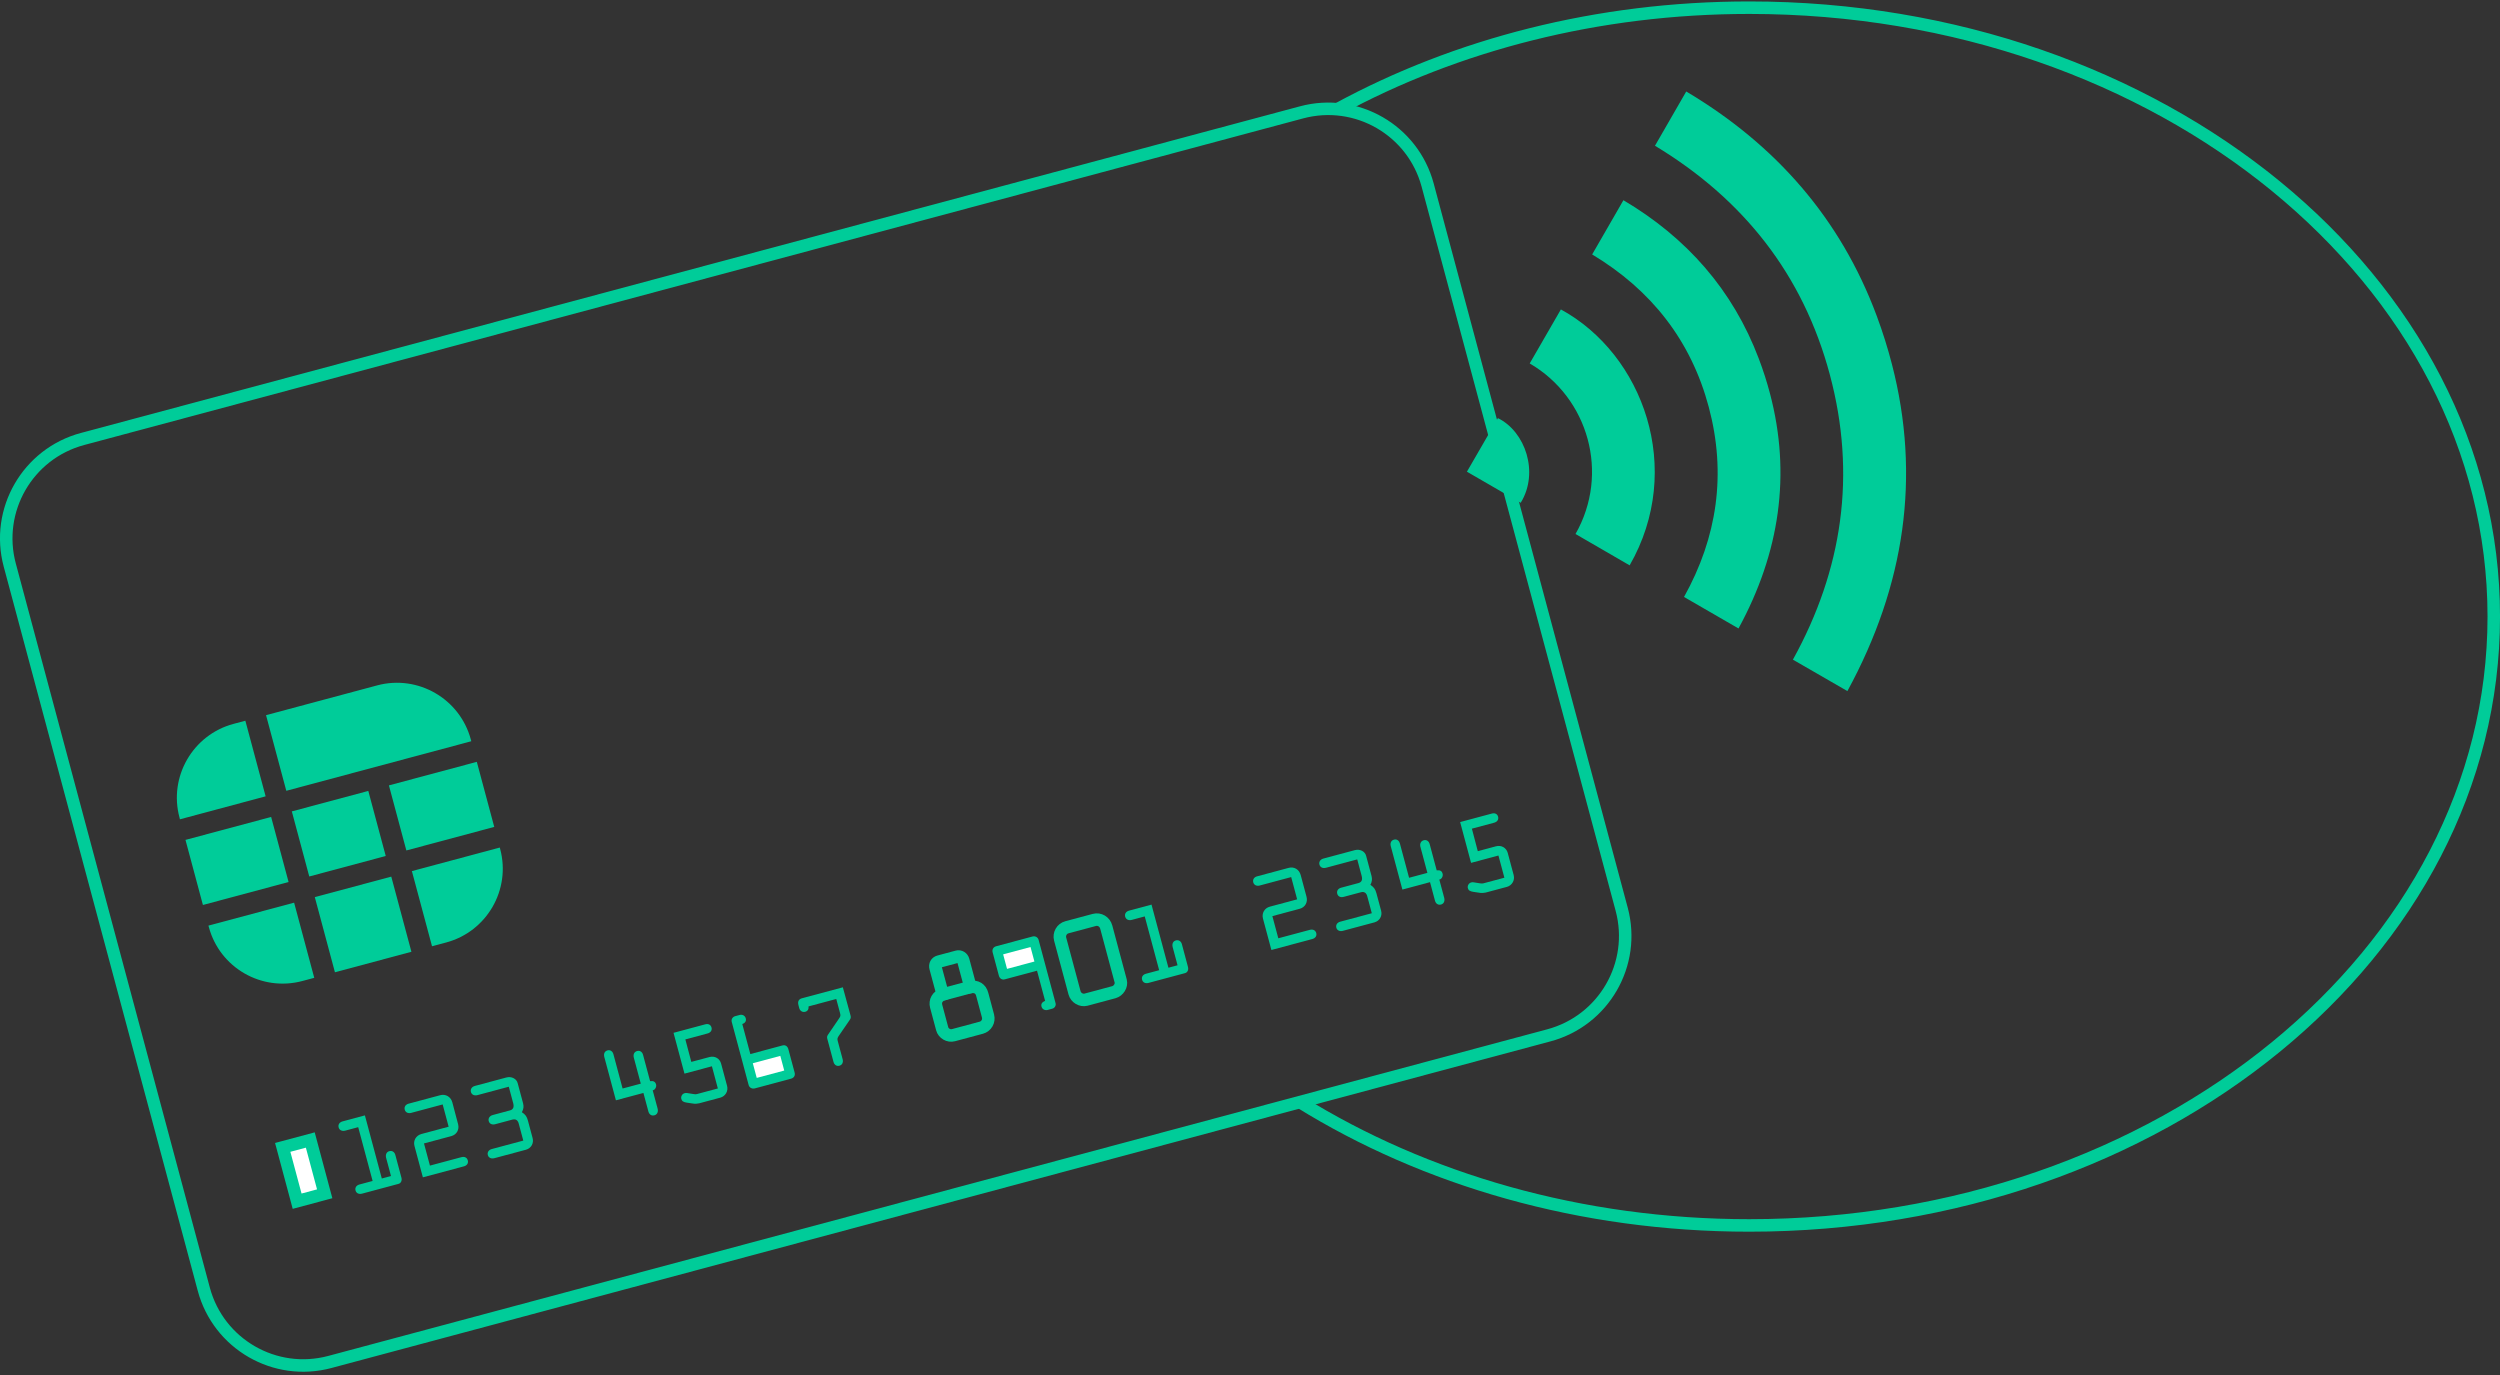 <svg width="200" height="110" viewBox="0 0 200 110" fill="none" xmlns="http://www.w3.org/2000/svg">
<rect x="0" y="0" width="200" height="110" fill="#333333" stroke="none"/>
<path fill-rule="evenodd" clip-rule="evenodd" d="M58.81 81.294L59.183 81.195C59.398 81.137 59.605 81.257 59.661 81.466C59.717 81.674 59.625 81.838 59.383 81.921L60.027 84.325L62.611 83.632C62.826 83.575 63.007 83.702 63.07 83.938L63.571 85.808C63.631 86.033 63.521 86.231 63.285 86.295L60.386 87.072C60.166 87.131 59.948 87.013 59.892 86.804L58.538 81.749C58.484 81.55 58.61 81.348 58.81 81.294Z" fill="#00CC99"/>
<path d="M107.059 8.705C116.482 3.593 127.787 0.615 139.941 0.615C172.836 0.615 199.502 22.423 199.502 49.325C199.502 76.227 172.836 98.035 139.941 98.035C126.436 98.035 113.981 94.359 103.99 88.164" stroke="#00CC99" stroke-miterlimit="10"/>
<path fill-rule="evenodd" clip-rule="evenodd" d="M151.354 29.135C151.022 27.853 150.619 26.561 150.137 25.267C147.239 17.473 142.034 11.559 134.899 7.319C134.049 8.792 133.227 10.221 132.398 11.66C139.466 15.925 144.243 21.961 146.384 29.96C148.527 37.961 147.407 45.579 143.433 52.772C144.869 53.601 146.307 54.43 147.792 55.287C152.39 46.846 153.68 38.118 151.354 29.135ZM141.598 31.48C141.355 30.56 141.06 29.634 140.708 28.705C138.628 23.194 134.929 19.009 129.874 16.017C129.027 17.487 128.205 18.912 127.373 20.356C132.098 23.194 135.28 27.238 136.702 32.566C138.124 37.892 137.384 42.98 134.722 47.757C136.174 48.596 137.607 49.426 139.081 50.277C142.389 44.208 143.3 37.931 141.598 31.48ZM131.75 33.453C130.647 29.746 128.168 26.554 124.871 24.754C124.038 26.194 123.208 27.635 122.377 29.075C127.084 31.815 128.797 37.889 126.041 42.719C127.498 43.562 128.935 44.396 130.372 45.228C132.581 41.379 132.851 37.157 131.75 33.453ZM122.128 36.336C121.761 35.079 120.934 33.989 119.833 33.449C119 34.888 118.169 36.323 117.354 37.736C118.776 38.557 120.216 39.39 121.655 40.224C122.402 39.014 122.495 37.592 122.128 36.336Z" fill="#00CC99"/>
<path fill-rule="evenodd" clip-rule="evenodd" d="M6.605 35.118C2.21 36.296 -0.396 40.812 0.781 45.205L16.303 103.134C17.48 107.527 21.995 110.135 26.39 108.957L123.911 82.827C128.306 81.649 130.912 77.133 129.735 72.74L114.213 14.811C113.036 10.418 108.521 7.81 104.126 8.988L6.605 35.118Z" stroke="#00CC99" stroke-miterlimit="10"/>
<path fill-rule="evenodd" clip-rule="evenodd" d="M18.683 57.91L19.628 57.657L21.25 63.707L14.396 65.544L14.358 65.4C13.485 62.142 15.422 58.784 18.683 57.91Z" fill="#00CC99"/>
<path fill-rule="evenodd" clip-rule="evenodd" d="M21.283 57.214L30.179 54.83C33.435 53.958 36.792 55.898 37.665 59.156L37.703 59.299L22.904 63.264L21.283 57.214Z" fill="#00CC99"/>
<path fill-rule="evenodd" clip-rule="evenodd" d="M14.838 67.192L21.691 65.356L23.086 70.562L16.233 72.398L14.838 67.192Z" fill="#00CC99"/>
<path fill-rule="evenodd" clip-rule="evenodd" d="M23.346 64.912L29.464 63.273L30.859 68.479L24.741 70.118L23.346 64.912Z" fill="#00CC99"/>
<path fill-rule="evenodd" clip-rule="evenodd" d="M31.113 62.831L38.145 60.947L39.54 66.153L32.508 68.037L31.113 62.831Z" fill="#00CC99"/>
<path fill-rule="evenodd" clip-rule="evenodd" d="M16.676 74.049L23.529 72.213L25.14 78.226L24.195 78.479C20.934 79.353 17.58 77.423 16.706 74.162L16.676 74.049Z" fill="#00CC99"/>
<path fill-rule="evenodd" clip-rule="evenodd" d="M25.184 71.769L31.302 70.13L32.913 76.143L26.795 77.782L25.184 71.769Z" fill="#00CC99"/>
<path fill-rule="evenodd" clip-rule="evenodd" d="M32.951 69.688L39.983 67.804L40.013 67.917C40.887 71.178 38.947 74.526 35.691 75.399L34.562 75.701L32.951 69.688Z" fill="#00CC99"/>
<path fill-rule="evenodd" clip-rule="evenodd" d="M27.411 89.708L27.48 89.69L29.192 89.231L30.544 94.28L31.28 94.083L30.906 92.688L30.885 92.61C30.828 92.354 30.931 92.15 31.146 92.093C31.372 92.032 31.563 92.157 31.628 92.4L31.65 92.482L32.113 94.211C32.178 94.454 32.075 94.658 31.876 94.711L29.029 95.474L28.961 95.492C28.709 95.559 28.502 95.457 28.443 95.239C28.383 95.013 28.511 94.821 28.764 94.757L28.832 94.739L29.809 94.477L28.656 90.173L27.679 90.435L27.611 90.453C27.357 90.514 27.15 90.412 27.091 90.193C27.03 89.968 27.159 89.775 27.411 89.708Z" fill="#00CC99"/>
<path fill-rule="evenodd" clip-rule="evenodd" d="M32.695 88.292L32.779 88.27L35.216 87.617C35.652 87.5 36.066 87.741 36.185 88.185L36.647 89.933C36.764 90.368 36.529 90.775 36.104 90.889L33.919 91.474L34.395 93.248L36.826 92.597L36.905 92.576C37.168 92.505 37.364 92.607 37.424 92.832C37.483 93.051 37.365 93.24 37.113 93.308L37.034 93.329L33.83 94.187L33.158 91.678C33.042 91.244 33.286 90.834 33.717 90.719L35.891 90.136L35.414 88.355L32.977 89.008L32.893 89.031C32.652 89.095 32.439 88.995 32.38 88.776C32.32 88.55 32.443 88.36 32.695 88.292Z" fill="#00CC99"/>
<path fill-rule="evenodd" clip-rule="evenodd" d="M37.995 86.873L38.073 86.852L40.51 86.199C40.914 86.09 41.318 86.294 41.411 86.642L41.844 88.256C41.913 88.516 41.89 88.723 41.75 88.977C42.035 89.161 42.147 89.325 42.235 89.653L42.609 91.048C42.72 91.465 42.49 91.867 42.07 91.98L39.634 92.633L39.55 92.655C39.297 92.723 39.085 92.622 39.026 92.403C38.966 92.178 39.105 91.983 39.347 91.922L39.426 91.901L41.863 91.248L41.506 89.915C41.437 89.618 41.259 89.497 40.996 89.567L39.694 89.916L39.615 89.937C39.363 90.005 39.156 89.903 39.098 89.688C39.039 89.469 39.171 89.269 39.418 89.203L39.486 89.184L40.799 88.832C41.051 88.765 41.14 88.572 41.059 88.268L40.703 86.938L38.282 87.587L38.198 87.61C37.946 87.677 37.733 87.577 37.674 87.358C37.614 87.132 37.753 86.937 37.995 86.873Z" fill="#00CC99"/>
<path fill-rule="evenodd" clip-rule="evenodd" d="M48.602 84.03C48.818 83.972 49.008 84.097 49.075 84.343L49.096 84.422L49.808 87.081L51.263 86.692L50.721 84.671L50.7 84.589C50.645 84.344 50.743 84.142 50.974 84.08C51.189 84.022 51.38 84.147 51.445 84.389L51.467 84.472L52.008 86.492C52.275 86.457 52.426 86.537 52.485 86.756C52.535 86.944 52.416 87.174 52.248 87.219L52.217 87.227L52.593 88.629L52.614 88.708C52.671 88.963 52.568 89.167 52.352 89.225C52.121 89.287 51.936 89.16 51.871 88.918L51.849 88.836L51.473 87.434L49.273 88.024L48.365 84.636L48.344 84.557C48.274 84.297 48.376 84.091 48.602 84.03Z" fill="#00CC99"/>
<path fill-rule="evenodd" clip-rule="evenodd" d="M64.146 79.865L67.428 78.985L68.04 81.228C68.08 81.375 68.066 81.471 67.984 81.584L67.073 82.913C66.999 83.035 66.977 83.122 67.012 83.252L67.391 84.663L67.412 84.742C67.479 84.995 67.371 85.2 67.15 85.259C66.935 85.317 66.744 85.192 66.679 84.949L66.657 84.867L66.184 83.103C66.15 82.974 66.163 82.897 66.234 82.786L67.127 81.473C67.249 81.301 67.256 81.241 67.2 81.032L66.901 79.918L64.685 80.512C64.706 80.737 64.617 80.889 64.418 80.942C64.203 81 64.001 80.878 63.941 80.653L63.929 80.608L63.874 80.403C63.799 80.126 63.899 79.931 64.146 79.865Z" fill="#00CC99"/>
<path fill-rule="evenodd" clip-rule="evenodd" d="M75.122 76.924L76.577 76.534C76.792 76.476 77.002 76.607 77.062 76.833L77.633 78.963C78.119 78.887 78.456 79.094 78.577 79.545L79.04 81.275C79.152 81.692 78.904 82.11 78.505 82.217L76.273 82.815C75.89 82.918 75.474 82.67 75.376 82.304L74.892 80.496C74.782 80.085 75.001 79.704 75.417 79.556L74.846 77.427C74.781 77.184 74.897 76.984 75.122 76.924Z" stroke="#00CC99" stroke-miterlimit="10"/>
<path fill-rule="evenodd" clip-rule="evenodd" d="M79.696 75.699L82.595 74.922C82.826 74.86 83.033 74.981 83.091 75.199L84.446 80.255C84.496 80.443 84.381 80.643 84.181 80.696L83.809 80.796C83.593 80.854 83.376 80.736 83.32 80.528C83.264 80.319 83.369 80.163 83.608 80.069L82.962 77.656L80.378 78.348C80.162 78.406 79.974 78.291 79.909 78.049L79.41 76.186C79.35 75.96 79.47 75.759 79.696 75.699Z" fill="#00CC99"/>
<path fill-rule="evenodd" clip-rule="evenodd" d="M85.347 74.184L87.547 73.595C87.962 73.484 88.383 73.733 88.5 74.168L89.655 78.478C89.753 78.844 89.485 79.275 89.107 79.376L86.881 79.973C86.497 80.075 86.069 79.82 85.964 79.43L84.811 75.127C84.702 74.72 84.948 74.291 85.347 74.184Z" stroke="#00CC99" stroke-miterlimit="10"/>
<path fill-rule="evenodd" clip-rule="evenodd" d="M90.33 72.849L90.409 72.828L92.121 72.369L93.474 77.418L94.204 77.223L93.83 75.828L93.809 75.749C93.752 75.493 93.85 75.291 94.07 75.232C94.296 75.172 94.487 75.296 94.552 75.539L94.574 75.621L95.037 77.351C95.103 77.594 94.999 77.797 94.8 77.851L91.959 78.612L91.88 78.633C91.628 78.701 91.426 78.597 91.367 78.378C91.307 78.153 91.43 77.962 91.683 77.898L91.762 77.877L92.733 77.617L91.58 73.313L90.609 73.573L90.53 73.594C90.276 73.655 90.074 73.552 90.015 73.333C89.955 73.107 90.078 72.916 90.33 72.849Z" fill="#00CC99"/>
<path fill-rule="evenodd" clip-rule="evenodd" d="M100.576 70.104L100.655 70.083L103.097 69.428C103.528 69.313 103.936 69.555 104.055 70L104.523 71.747C104.639 72.181 104.405 72.588 103.98 72.702L101.79 73.289L102.265 75.063L104.707 74.409L104.775 74.39C105.038 74.32 105.239 74.42 105.3 74.646C105.358 74.864 105.235 75.055 104.983 75.123L104.909 75.142L101.711 75.999L101.039 73.49C100.923 73.056 101.157 72.649 101.587 72.533L103.772 71.948L103.295 70.167L100.853 70.821L100.774 70.842C100.533 70.907 100.32 70.806 100.261 70.588C100.201 70.362 100.324 70.171 100.576 70.104Z" fill="#00CC99"/>
<path fill-rule="evenodd" clip-rule="evenodd" d="M105.87 68.686L105.949 68.664L108.391 68.01C108.79 67.903 109.194 68.106 109.287 68.455L109.72 70.069C109.789 70.328 109.766 70.536 109.631 70.788C109.911 70.973 110.028 71.136 110.116 71.465L110.49 72.859C110.602 73.276 110.366 73.68 109.952 73.791L107.51 74.445L107.431 74.467C107.179 74.534 106.966 74.434 106.907 74.215C106.847 73.989 106.981 73.796 107.223 73.734L107.302 73.713L109.744 73.059L109.387 71.726C109.319 71.429 109.135 71.31 108.877 71.379L107.57 71.729L107.491 71.75C107.239 71.818 107.037 71.714 106.979 71.499C106.92 71.28 107.042 71.083 107.284 71.018L107.368 70.996L108.68 70.644C108.932 70.576 109.016 70.385 108.935 70.081L108.579 68.751L106.158 69.4L106.079 69.421C105.827 69.489 105.614 69.388 105.555 69.169C105.495 68.944 105.629 68.75 105.87 68.686Z" fill="#00CC99"/>
<path fill-rule="evenodd" clip-rule="evenodd" d="M111.52 67.171C111.741 67.112 111.926 67.238 111.992 67.484L112.014 67.563L112.726 70.222L114.191 69.83L113.65 67.81L113.628 67.728C113.573 67.482 113.677 67.278 113.902 67.218C114.118 67.16 114.309 67.285 114.374 67.528L114.396 67.61L114.937 69.63C115.209 69.594 115.349 69.677 115.408 69.896C115.458 70.084 115.345 70.312 115.177 70.357L115.145 70.366L115.521 71.767L115.542 71.846C115.599 72.102 115.496 72.305 115.281 72.363C115.055 72.423 114.864 72.299 114.799 72.056L114.777 71.974L114.402 70.572L112.191 71.165L111.283 67.777L111.262 67.698C111.192 67.439 111.294 67.232 111.52 67.171Z" fill="#00CC99"/>
<path fill-rule="evenodd" clip-rule="evenodd" d="M53.883 82.626L56.319 81.973L56.398 81.952C56.658 81.871 56.86 81.975 56.921 82.2C56.979 82.419 56.856 82.61 56.604 82.677L56.525 82.698L54.829 83.153L55.305 84.952L56.755 84.564C57.185 84.449 57.579 84.677 57.69 85.094L58.166 86.868C58.278 87.285 58.035 87.702 57.625 87.812L55.934 88.265C55.813 88.297 55.581 88.312 55.456 88.287L54.952 88.213C54.67 88.168 54.555 88.096 54.506 87.915C54.453 87.716 54.577 87.507 54.766 87.456C54.834 87.438 54.905 87.427 54.983 87.446L55.071 87.459L55.518 87.53C55.536 87.536 55.564 87.536 55.599 87.538C55.632 87.536 55.645 87.543 55.656 87.541L55.753 87.525L55.826 87.506L57.428 87.077L56.953 85.302L54.758 85.891L53.883 82.626Z" fill="#00CC99"/>
<path fill-rule="evenodd" clip-rule="evenodd" d="M116.811 65.765L119.247 65.112L119.326 65.091C119.586 65.01 119.788 65.113 119.848 65.339C119.907 65.558 119.784 65.748 119.532 65.816L119.453 65.837L117.751 66.293L118.223 68.094L119.677 67.704C120.103 67.59 120.506 67.815 120.618 68.232L121.094 70.007C121.205 70.424 120.957 70.842 120.548 70.952L118.862 71.403C118.741 71.436 118.509 71.45 118.384 71.425L117.88 71.351C117.597 71.306 117.477 71.236 117.429 71.055C117.376 70.856 117.505 70.646 117.694 70.595C117.762 70.577 117.822 70.568 117.9 70.588L117.988 70.601L118.435 70.671C118.459 70.676 118.487 70.676 118.516 70.679C118.554 70.676 118.573 70.682 118.583 70.679L118.675 70.666L118.744 70.647L120.351 70.217L119.875 68.442L117.685 69.029L116.811 65.765Z" fill="#00CC99"/>
<path fill-rule="evenodd" clip-rule="evenodd" d="M22.617 91.791L23.77 96.095L25.976 95.504L24.823 91.2L22.617 91.791Z" fill="white" stroke="#00CC99" stroke-miterlimit="10"/>
<path fill-rule="evenodd" clip-rule="evenodd" d="M80.252 76.348L80.563 77.51L82.753 76.923L82.442 75.761L80.252 76.348Z" fill="white"/>
<path fill-rule="evenodd" clip-rule="evenodd" d="M60.225 85.06L60.539 86.232L62.739 85.643L62.425 84.47L60.225 85.06Z" fill="white"/>
<path d="M75.416 79.557L77.632 78.963" stroke="#00CC99" stroke-miterlimit="10"/>
</svg>
